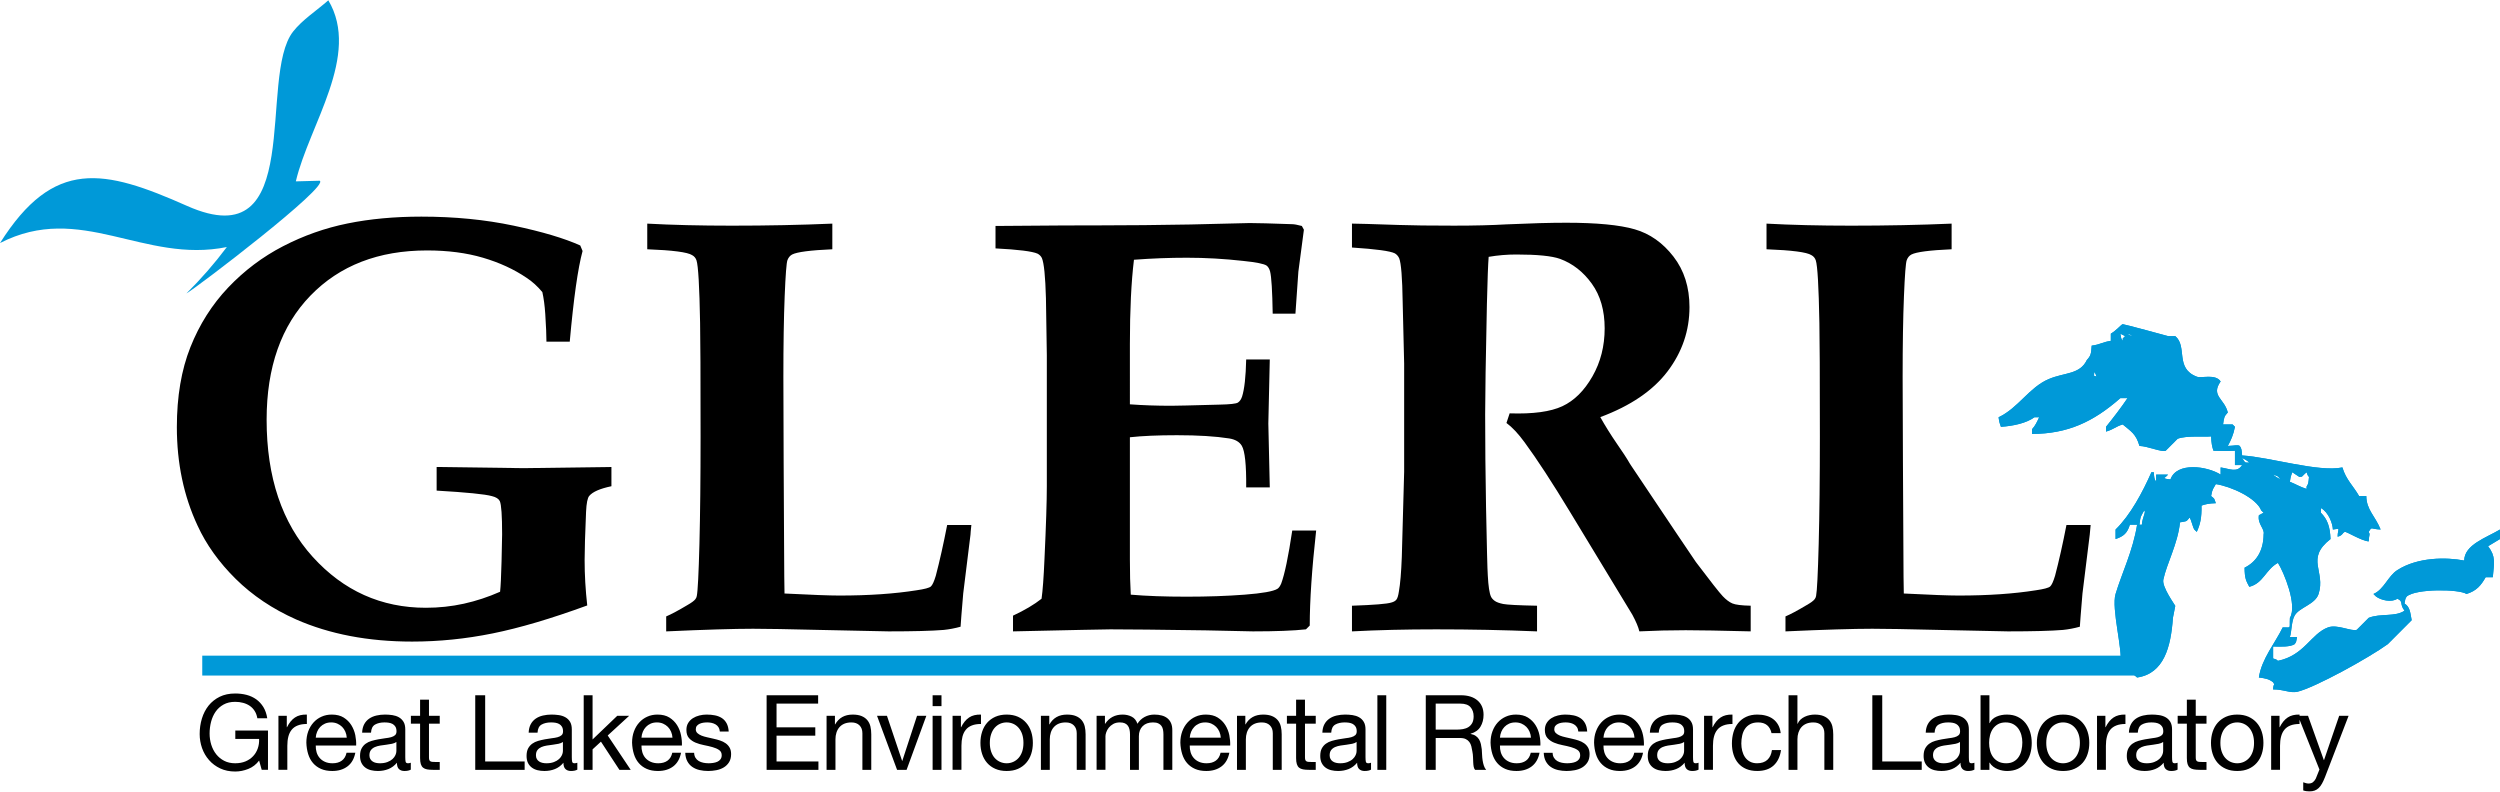 <?xml version="1.0" encoding="utf-8"?>
<!-- Generator: Adobe Illustrator 13.0.2, SVG Export Plug-In . SVG Version: 6.00 Build 14948)  -->
<!DOCTYPE svg PUBLIC "-//W3C//DTD SVG 1.1//EN" "http://www.w3.org/Graphics/SVG/1.1/DTD/svg11.dtd">
<svg version="1.1" id="Layer_1" xmlns="http://www.w3.org/2000/svg" xmlns:xlink="http://www.w3.org/1999/xlink" x="0px" y="0px"
	 width="720px" height="228px" viewBox="0 0 720 227.824" enable-background="new 0 0 720 227.824" xml:space="preserve">
<g>
	<g>
		<path d="M71.496,221.367c-1.246,0.496-2.496,0.742-3.762,0.742c-1.602,0-3.039-0.297-4.301-0.887
			c-1.266-0.598-2.34-1.391-3.219-2.398c-0.887-0.996-1.555-2.148-2.02-3.453c-0.457-1.305-0.688-2.66-0.688-4.066
			c0-1.562,0.211-3.051,0.648-4.469c0.43-1.41,1.074-2.645,1.918-3.711c0.855-1.059,1.922-1.914,3.191-2.543
			c1.277-0.629,2.762-0.945,4.469-0.945c1.164,0,2.266,0.133,3.297,0.402s1.953,0.703,2.766,1.277
			c0.809,0.582,1.492,1.324,2.047,2.211c0.551,0.895,0.926,1.973,1.125,3.238h-2.852c-0.145-0.82-0.406-1.531-0.789-2.121
			c-0.375-0.594-0.848-1.078-1.41-1.461c-0.562-0.379-1.199-0.668-1.914-0.855c-0.707-0.191-1.469-0.289-2.27-0.289
			c-1.305,0-2.422,0.266-3.355,0.785s-1.695,1.207-2.285,2.059c-0.594,0.855-1.023,1.828-1.309,2.922
			c-0.277,1.09-0.418,2.211-0.418,3.355c0,1.117,0.16,2.199,0.477,3.23c0.324,1.031,0.793,1.945,1.418,2.742
			c0.621,0.785,1.391,1.422,2.301,1.891c0.91,0.473,1.969,0.711,3.172,0.711c1.125,0,2.117-0.188,2.98-0.543
			c0.859-0.367,1.59-0.863,2.176-1.492c0.598-0.629,1.039-1.375,1.344-2.223c0.301-0.855,0.43-1.773,0.391-2.754H67.77v-2.41h9.41
			v11.312h-1.805l-0.75-2.672C73.785,220.07,72.738,220.879,71.496,221.367L71.496,221.367z M82.598,206.07v3.281h0.059
			c0.621-1.262,1.383-2.195,2.289-2.797c0.902-0.605,2.047-0.883,3.43-0.844v2.707c-1.027,0-1.898,0.141-2.621,0.426
			c-0.723,0.277-1.305,0.688-1.742,1.23c-0.441,0.543-0.766,1.199-0.965,1.973c-0.199,0.77-0.297,1.656-0.297,2.66v6.918h-2.562
			V206.07H82.598L82.598,206.07z"/>
		<path d="M99.465,210.645c-0.234-0.543-0.543-1.008-0.934-1.398s-0.855-0.699-1.383-0.934c-0.531-0.23-1.121-0.344-1.762-0.344
			c-0.664,0-1.258,0.113-1.789,0.344c-0.535,0.234-0.992,0.551-1.371,0.949c-0.383,0.402-0.68,0.867-0.898,1.402
			c-0.227,0.531-0.352,1.094-0.391,1.695h8.93C99.828,211.758,99.695,211.188,99.465,210.645L99.465,210.645z M100.078,220.633
			c-1.164,0.883-2.625,1.324-4.387,1.324c-1.246,0-2.324-0.199-3.238-0.602c-0.914-0.398-1.68-0.961-2.305-1.684
			c-0.621-0.719-1.086-1.586-1.395-2.586c-0.312-1.008-0.484-2.098-0.523-3.285c0-1.176,0.18-2.262,0.535-3.242
			c0.363-0.988,0.867-1.84,1.523-2.562c0.648-0.723,1.422-1.285,2.316-1.68c0.895-0.406,1.867-0.605,2.934-0.605
			c1.383,0,2.527,0.285,3.441,0.855c0.914,0.574,1.648,1.305,2.199,2.184c0.547,0.883,0.934,1.848,1.145,2.887
			c0.203,1.047,0.289,2.039,0.25,2.98H90.938c-0.02,0.68,0.059,1.328,0.238,1.938c0.18,0.617,0.469,1.16,0.875,1.629
			c0.395,0.469,0.906,0.848,1.527,1.125c0.621,0.285,1.359,0.426,2.199,0.426c1.086,0,1.973-0.254,2.66-0.758
			c0.695-0.5,1.152-1.262,1.371-2.281h2.527C101.992,218.434,101.246,219.754,100.078,220.633L100.078,220.633z M116.477,221.957
			c-0.66,0-1.191-0.184-1.582-0.555s-0.582-0.98-0.582-1.82c-0.703,0.84-1.523,1.449-2.457,1.82s-1.938,0.555-3.02,0.555
			c-0.707,0-1.367-0.074-1.984-0.227c-0.621-0.152-1.172-0.402-1.641-0.754c-0.473-0.352-0.84-0.801-1.113-1.348
			c-0.27-0.551-0.41-1.219-0.41-2c0-0.887,0.152-1.609,0.457-2.172c0.297-0.555,0.695-1.012,1.184-1.363
			c0.492-0.352,1.055-0.625,1.688-0.801c0.629-0.18,1.277-0.332,1.941-0.453c0.703-0.137,1.371-0.242,2-0.316
			c0.629-0.066,1.184-0.164,1.668-0.297c0.48-0.133,0.859-0.324,1.145-0.578c0.277-0.242,0.422-0.613,0.422-1.09
			c0-0.562-0.105-1.012-0.316-1.359c-0.211-0.336-0.484-0.602-0.812-0.781c-0.332-0.176-0.703-0.305-1.113-0.363
			s-0.816-0.086-1.219-0.086c-1.086,0-1.984,0.207-2.707,0.617s-1.113,1.184-1.172,2.328h-2.562
			c0.039-0.957,0.246-1.773,0.602-2.434c0.367-0.664,0.844-1.199,1.445-1.609s1.297-0.707,2.078-0.887s1.602-0.273,2.469-0.273
			c0.703,0,1.398,0.055,2.094,0.152c0.688,0.102,1.316,0.305,1.879,0.617c0.555,0.312,1.004,0.746,1.352,1.309
			c0.344,0.559,0.508,1.293,0.508,2.191v8.004c0,0.602,0.039,1.047,0.105,1.324c0.074,0.285,0.305,0.426,0.711,0.426
			c0.215,0,0.48-0.055,0.777-0.152v1.984C117.875,221.824,117.258,221.957,116.477,221.957L116.477,221.957L116.477,221.957z
			 M112.895,214.121c-0.523,0.109-1.066,0.195-1.641,0.27c-0.57,0.074-1.145,0.152-1.727,0.238
			c-0.582,0.094-1.105,0.238-1.562,0.438c-0.465,0.203-0.844,0.488-1.133,0.859c-0.293,0.371-0.438,0.875-0.438,1.516
			c0,0.426,0.086,0.781,0.258,1.074c0.172,0.289,0.391,0.523,0.664,0.699c0.27,0.188,0.586,0.312,0.957,0.398
			c0.379,0.078,0.75,0.121,1.133,0.121c0.84,0,1.562-0.121,2.164-0.352c0.605-0.227,1.094-0.516,1.477-0.867
			c0.379-0.352,0.664-0.734,0.84-1.145c0.18-0.41,0.273-0.797,0.273-1.16v-2.613C113.836,213.836,113.418,214.012,112.895,214.121
			L112.895,214.121z"/>
		<path d="M126.645,206.07v2.258h-3.098v9.656c0,0.305,0.02,0.543,0.074,0.723c0.043,0.18,0.145,0.324,0.281,0.422
			c0.141,0.102,0.34,0.168,0.59,0.195c0.254,0.031,0.578,0.043,0.973,0.043h1.18v2.258h-1.961c-0.66,0-1.223-0.047-1.699-0.133
			c-0.469-0.09-0.848-0.258-1.141-0.496c-0.289-0.242-0.508-0.582-0.648-1.023c-0.137-0.445-0.211-1.02-0.211-1.742v-9.902h-2.648
			v-2.258h2.648v-4.66h2.562v4.66H126.645L126.645,206.07z M139.73,200.145v19.07h11.367v2.41h-14.227v-21.48H139.73L139.73,200.145
			z"/>
		<path d="M164.438,221.957c-0.66,0-1.191-0.184-1.582-0.555s-0.59-0.98-0.59-1.82c-0.699,0.84-1.516,1.449-2.449,1.82
			s-1.938,0.555-3.023,0.555c-0.703,0-1.363-0.074-1.988-0.227c-0.621-0.152-1.164-0.402-1.633-0.754
			c-0.477-0.352-0.848-0.801-1.121-1.348c-0.27-0.551-0.402-1.219-0.402-2c0-0.887,0.152-1.609,0.449-2.172
			c0.305-0.555,0.703-1.012,1.191-1.363c0.492-0.352,1.055-0.625,1.684-0.801c0.633-0.18,1.277-0.332,1.938-0.453
			c0.703-0.137,1.371-0.242,2.008-0.316c0.629-0.066,1.184-0.164,1.668-0.297c0.48-0.133,0.859-0.324,1.145-0.578
			c0.277-0.242,0.418-0.613,0.418-1.09c0-0.562-0.105-1.012-0.32-1.359c-0.203-0.336-0.477-0.602-0.805-0.781
			c-0.332-0.176-0.703-0.305-1.113-0.363c-0.418-0.059-0.82-0.086-1.219-0.086c-1.086,0-1.984,0.207-2.715,0.617
			c-0.723,0.41-1.113,1.184-1.172,2.328h-2.555c0.039-0.957,0.238-1.773,0.602-2.434c0.359-0.664,0.844-1.199,1.445-1.609
			s1.289-0.707,2.078-0.887c0.781-0.18,1.602-0.273,2.461-0.273c0.703,0,1.406,0.055,2.094,0.152
			c0.695,0.102,1.316,0.305,1.879,0.617s1.012,0.746,1.359,1.309c0.336,0.559,0.508,1.293,0.508,2.191v8.004
			c0,0.602,0.031,1.047,0.105,1.324c0.066,0.285,0.305,0.426,0.707,0.426c0.219,0,0.477-0.055,0.781-0.152v1.984
			C165.828,221.824,165.219,221.957,164.438,221.957L164.438,221.957L164.438,221.957z M160.855,214.121
			c-0.523,0.109-1.07,0.195-1.641,0.27s-1.145,0.152-1.727,0.238c-0.586,0.094-1.105,0.238-1.57,0.438
			c-0.457,0.203-0.836,0.488-1.125,0.859c-0.293,0.371-0.438,0.875-0.438,1.516c0,0.426,0.086,0.781,0.258,1.074
			c0.164,0.289,0.391,0.523,0.664,0.699c0.27,0.188,0.586,0.312,0.957,0.398c0.371,0.078,0.75,0.121,1.133,0.121
			c0.84,0,1.562-0.121,2.164-0.352c0.602-0.227,1.094-0.516,1.477-0.867c0.379-0.352,0.656-0.734,0.84-1.145
			c0.18-0.41,0.273-0.797,0.273-1.16v-2.613C161.797,213.836,161.379,214.012,160.855,214.121L160.855,214.121z M170.66,200.145
			v12.73l7.102-6.805h3.43l-6.168,5.66l6.617,9.895h-3.25l-5.32-8.121l-2.41,2.223v5.898h-2.555v-21.48H170.66L170.66,200.145z
			 M193.273,210.645c-0.23-0.543-0.543-1.008-0.934-1.398s-0.855-0.699-1.383-0.934c-0.535-0.23-1.121-0.344-1.762-0.344
			c-0.66,0-1.258,0.113-1.793,0.344c-0.531,0.234-0.988,0.551-1.363,0.949c-0.387,0.402-0.684,0.867-0.906,1.402
			c-0.219,0.531-0.352,1.094-0.391,1.695h8.934C193.637,211.758,193.5,211.188,193.273,210.645L193.273,210.645z M193.891,220.633
			c-1.168,0.883-2.629,1.324-4.398,1.324c-1.242,0-2.316-0.199-3.23-0.602c-0.914-0.398-1.68-0.961-2.301-1.684
			c-0.625-0.719-1.086-1.586-1.398-2.586c-0.312-1.008-0.488-2.098-0.531-3.285c0-1.176,0.18-2.262,0.543-3.242
			c0.359-0.988,0.867-1.84,1.523-2.562c0.648-0.723,1.426-1.285,2.312-1.68c0.891-0.406,1.871-0.605,2.938-0.605
			c1.383,0,2.527,0.285,3.441,0.855c0.914,0.574,1.645,1.305,2.199,2.184c0.551,0.883,0.934,1.848,1.137,2.887
			c0.215,1.047,0.301,2.039,0.262,2.98h-11.645c-0.023,0.68,0.059,1.328,0.242,1.938c0.18,0.617,0.473,1.16,0.867,1.629
			c0.406,0.469,0.914,0.848,1.535,1.125c0.625,0.285,1.359,0.426,2.199,0.426c1.078,0,1.973-0.254,2.66-0.758
			c0.695-0.5,1.148-1.262,1.371-2.281h2.527C195.801,218.434,195.047,219.754,193.891,220.633L193.891,220.633z"/>
		<path d="M200.297,218.152c0.238,0.391,0.555,0.699,0.945,0.934c0.391,0.23,0.836,0.395,1.324,0.496
			c0.492,0.098,1,0.152,1.523,0.152c0.398,0,0.82-0.035,1.266-0.094c0.438-0.059,0.848-0.172,1.219-0.332
			c0.371-0.156,0.672-0.395,0.91-0.707c0.246-0.312,0.367-0.703,0.367-1.184c0-0.664-0.254-1.168-0.758-1.504
			c-0.5-0.344-1.125-0.621-1.879-0.828c-0.746-0.211-1.566-0.402-2.449-0.574c-0.887-0.168-1.699-0.414-2.457-0.723
			c-0.746-0.312-1.375-0.75-1.879-1.312c-0.496-0.555-0.746-1.336-0.746-2.344c0-0.781,0.172-1.453,0.523-2.02
			c0.348-0.555,0.801-1.012,1.355-1.363c0.551-0.348,1.172-0.613,1.867-0.781c0.688-0.172,1.375-0.258,2.059-0.258
			c0.879,0,1.695,0.074,2.438,0.227c0.738,0.152,1.395,0.41,1.973,0.781c0.566,0.371,1.023,0.875,1.363,1.504
			c0.344,0.633,0.543,1.422,0.602,2.363h-2.555c-0.039-0.504-0.172-0.914-0.391-1.246s-0.504-0.602-0.84-0.801
			c-0.348-0.199-0.723-0.344-1.133-0.438c-0.41-0.086-0.828-0.133-1.246-0.133c-0.383,0-0.766,0.027-1.156,0.086
			s-0.75,0.168-1.074,0.32c-0.316,0.152-0.582,0.348-0.781,0.602c-0.199,0.25-0.297,0.574-0.297,0.98
			c0,0.434,0.152,0.805,0.461,1.098c0.312,0.289,0.711,0.527,1.191,0.723c0.477,0.184,1.02,0.348,1.625,0.477
			c0.602,0.133,1.203,0.27,1.805,0.41c0.645,0.137,1.266,0.309,1.883,0.508c0.605,0.199,1.148,0.465,1.621,0.797
			c0.469,0.328,0.852,0.746,1.145,1.25s0.438,1.125,0.438,1.867c0,0.938-0.199,1.719-0.59,2.344
			c-0.391,0.621-0.898,1.125-1.535,1.508c-0.629,0.379-1.344,0.641-2.133,0.793c-0.793,0.152-1.582,0.227-2.363,0.227
			c-0.859,0-1.688-0.094-2.469-0.27c-0.781-0.18-1.469-0.477-2.07-0.891c-0.605-0.41-1.086-0.953-1.445-1.621
			c-0.363-0.676-0.562-1.488-0.602-2.453h2.555C199.926,217.285,200.059,217.762,200.297,218.152L200.297,218.152z M235.621,200.145
			v2.41h-11.977v6.824h11.16v2.41h-11.16v7.426h12.062v2.41h-14.922v-21.48H235.621L235.621,200.145z"/>
		<path d="M240.461,206.07v2.469h0.059c1.066-1.887,2.746-2.828,5.051-2.828c1.027,0,1.879,0.141,2.562,0.426
			c0.68,0.277,1.23,0.668,1.652,1.172c0.418,0.504,0.715,1.098,0.891,1.785c0.164,0.695,0.25,1.465,0.25,2.305v10.227h-2.555
			v-10.531c0-0.961-0.277-1.723-0.84-2.285s-1.34-0.84-2.32-0.84c-0.781,0-1.453,0.121-2.031,0.359
			c-0.57,0.242-1.047,0.582-1.43,1.023c-0.375,0.438-0.668,0.961-0.852,1.551c-0.195,0.59-0.285,1.238-0.285,1.938v8.785h-2.562
			V206.07H240.461L240.461,206.07z"/>
		<path d="M258.359,221.625l-5.773-15.555h2.859l4.363,12.969h0.059l4.238-12.969h2.68l-5.684,15.555H258.359L258.359,221.625z
			 M268.594,203.277v-3.133h2.555v3.133H268.594L268.594,203.277z M271.148,206.07v15.555h-2.555V206.07H271.148L271.148,206.07z
			 M276.742,206.07v3.281h0.059c0.625-1.262,1.387-2.195,2.293-2.797c0.898-0.605,2.043-0.883,3.43-0.844v2.707
			c-1.027,0-1.902,0.141-2.621,0.426c-0.723,0.277-1.305,0.688-1.742,1.23c-0.445,0.543-0.762,1.199-0.969,1.973
			c-0.195,0.77-0.297,1.656-0.297,2.66v6.918h-2.555V206.07H276.742L276.742,206.07z"/>
		<path d="M285.449,216.375c0.25,0.738,0.594,1.344,1.031,1.836c0.445,0.496,0.961,0.867,1.555,1.133
			c0.59,0.258,1.219,0.391,1.883,0.391c0.66,0,1.281-0.133,1.879-0.391c0.59-0.266,1.105-0.637,1.547-1.133
			c0.438-0.492,0.789-1.098,1.039-1.836c0.246-0.734,0.371-1.566,0.371-2.508c0-0.945-0.125-1.781-0.371-2.516
			c-0.25-0.734-0.602-1.352-1.039-1.848c-0.441-0.5-0.957-0.887-1.547-1.145c-0.598-0.258-1.219-0.391-1.879-0.391
			c-0.664,0-1.293,0.133-1.883,0.391c-0.594,0.258-1.109,0.645-1.555,1.145c-0.438,0.496-0.781,1.113-1.031,1.848
			c-0.254,0.734-0.379,1.57-0.379,2.516C285.07,214.809,285.195,215.641,285.449,216.375L285.449,216.375z M282.848,210.664
			c0.316-0.992,0.801-1.859,1.441-2.59c0.641-0.734,1.43-1.309,2.375-1.734c0.941-0.414,2.027-0.629,3.254-0.629
			c1.234,0,2.328,0.215,3.262,0.629c0.934,0.426,1.715,1,2.355,1.734c0.645,0.73,1.125,1.598,1.449,2.59
			c0.32,0.984,0.48,2.059,0.48,3.203c0,1.141-0.16,2.203-0.48,3.184c-0.324,0.988-0.805,1.84-1.449,2.578
			c-0.641,0.727-1.422,1.301-2.355,1.711c-0.934,0.414-2.027,0.617-3.262,0.617c-1.227,0-2.312-0.203-3.254-0.617
			c-0.945-0.41-1.734-0.984-2.375-1.711c-0.641-0.738-1.125-1.59-1.441-2.578c-0.324-0.98-0.484-2.043-0.484-3.184
			C282.363,212.723,282.523,211.648,282.848,210.664L282.848,210.664z M302.191,206.07v2.469h0.059
			c1.059-1.887,2.746-2.828,5.051-2.828c1.023,0,1.879,0.141,2.562,0.426c0.68,0.277,1.23,0.668,1.652,1.172
			c0.418,0.504,0.715,1.098,0.887,1.785c0.168,0.695,0.254,1.465,0.254,2.305v10.227h-2.555v-10.531
			c0-0.961-0.281-1.723-0.844-2.285s-1.336-0.84-2.316-0.84c-0.781,0-1.461,0.121-2.031,0.359c-0.57,0.242-1.047,0.582-1.43,1.023
			c-0.379,0.438-0.668,0.961-0.855,1.551c-0.191,0.59-0.285,1.238-0.285,1.938v8.785h-2.559V206.07H302.191L302.191,206.07z
			 M318.223,206.07v2.289h0.059c1.168-1.766,2.84-2.648,5.027-2.648c0.965,0,1.832,0.199,2.621,0.605
			c0.781,0.395,1.328,1.078,1.652,2.043c0.516-0.84,1.207-1.496,2.059-1.957c0.855-0.457,1.789-0.691,2.816-0.691
			c0.781,0,1.488,0.086,2.117,0.258c0.637,0.168,1.172,0.434,1.629,0.797c0.449,0.363,0.801,0.828,1.051,1.395
			c0.254,0.578,0.371,1.258,0.371,2.066v11.398h-2.555v-10.199c0-0.477-0.039-0.926-0.121-1.352
			c-0.078-0.422-0.23-0.789-0.449-1.098c-0.223-0.312-0.527-0.559-0.918-0.734c-0.391-0.188-0.895-0.273-1.516-0.273
			c-1.266,0-2.258,0.359-2.98,1.078c-0.723,0.723-1.086,1.691-1.086,2.895v9.684h-2.555v-10.199c0-0.496-0.047-0.961-0.141-1.383
			c-0.086-0.418-0.242-0.789-0.461-1.102c-0.219-0.305-0.516-0.547-0.887-0.719c-0.371-0.168-0.848-0.254-1.43-0.254
			c-0.742,0-1.379,0.145-1.914,0.449c-0.531,0.301-0.961,0.664-1.293,1.086c-0.328,0.418-0.566,0.855-0.719,1.305
			s-0.227,0.828-0.227,1.133v9.684h-2.555V206.07H318.223L318.223,206.07z M351.184,210.645c-0.234-0.543-0.543-1.008-0.934-1.398
			s-0.855-0.699-1.383-0.934c-0.531-0.23-1.121-0.344-1.762-0.344c-0.664,0-1.258,0.113-1.789,0.344
			c-0.535,0.234-0.992,0.551-1.367,0.949c-0.387,0.402-0.684,0.867-0.91,1.402c-0.219,0.531-0.348,1.094-0.391,1.695h8.938
			C351.547,211.758,351.414,211.188,351.184,210.645L351.184,210.645z M351.797,220.633c-1.164,0.883-2.625,1.324-4.387,1.324
			c-1.246,0-2.324-0.199-3.238-0.602c-0.914-0.398-1.68-0.961-2.305-1.684c-0.621-0.719-1.086-1.586-1.395-2.586
			c-0.312-1.008-0.492-2.098-0.531-3.285c0-1.176,0.188-2.262,0.543-3.242c0.363-0.988,0.867-1.84,1.523-2.562
			c0.648-0.723,1.422-1.285,2.316-1.68c0.887-0.406,1.867-0.605,2.934-0.605c1.383,0,2.527,0.285,3.441,0.855
			c0.914,0.574,1.648,1.305,2.199,2.184c0.547,0.883,0.934,1.848,1.145,2.887c0.203,1.047,0.289,2.039,0.25,2.98h-11.645
			c-0.02,0.68,0.066,1.328,0.246,1.938c0.18,0.617,0.469,1.16,0.875,1.629c0.395,0.469,0.906,0.848,1.527,1.125
			c0.625,0.285,1.359,0.426,2.199,0.426c1.086,0,1.973-0.254,2.66-0.758c0.695-0.5,1.152-1.262,1.371-2.281h2.527
			C353.711,218.434,352.965,219.754,351.797,220.633L351.797,220.633z M358.656,206.07v2.469h0.059
			c1.066-1.887,2.75-2.828,5.059-2.828c1.02,0,1.875,0.141,2.555,0.426c0.684,0.277,1.23,0.668,1.656,1.172
			c0.422,0.504,0.715,1.098,0.887,1.785c0.172,0.695,0.258,1.465,0.258,2.305v10.227h-2.562v-10.531c0-0.961-0.277-1.723-0.84-2.285
			s-1.332-0.84-2.316-0.84c-0.781,0-1.457,0.121-2.031,0.359c-0.57,0.242-1.047,0.582-1.426,1.023
			c-0.383,0.438-0.668,0.961-0.859,1.551s-0.285,1.238-0.285,1.938v8.785h-2.555V206.07H358.656L358.656,206.07z M378.934,206.07
			v2.258h-3.098v9.656c0,0.305,0.027,0.543,0.078,0.723c0.047,0.18,0.145,0.324,0.285,0.422c0.141,0.102,0.332,0.168,0.582,0.195
			c0.254,0.031,0.578,0.043,0.98,0.043h1.172v2.258h-1.953c-0.664,0-1.23-0.047-1.703-0.133c-0.469-0.09-0.852-0.258-1.145-0.496
			c-0.289-0.242-0.504-0.582-0.641-1.023c-0.145-0.445-0.211-1.02-0.211-1.742v-9.902h-2.648v-2.258h2.648v-4.66h2.555v4.66H378.934
			L378.934,206.07z M393.012,221.957c-0.66,0-1.184-0.184-1.574-0.555s-0.59-0.98-0.59-1.82c-0.699,0.84-1.52,1.449-2.449,1.82
			c-0.934,0.371-1.945,0.555-3.023,0.555c-0.703,0-1.363-0.074-1.988-0.227c-0.621-0.152-1.172-0.402-1.641-0.754
			s-0.84-0.801-1.113-1.348c-0.27-0.551-0.402-1.219-0.402-2c0-0.887,0.145-1.609,0.449-2.172c0.301-0.555,0.695-1.012,1.188-1.363
			c0.496-0.352,1.051-0.625,1.688-0.801c0.629-0.18,1.277-0.332,1.938-0.453c0.703-0.137,1.371-0.242,2-0.316
			c0.637-0.066,1.191-0.164,1.668-0.297c0.484-0.133,0.867-0.324,1.145-0.578c0.281-0.242,0.426-0.613,0.426-1.09
			c0-0.562-0.105-1.012-0.32-1.359c-0.211-0.336-0.48-0.602-0.812-0.781c-0.332-0.176-0.703-0.305-1.113-0.363
			s-0.812-0.086-1.219-0.086c-1.078,0-1.984,0.207-2.707,0.617c-0.719,0.41-1.109,1.184-1.172,2.328h-2.555
			c0.039-0.957,0.238-1.773,0.598-2.434c0.363-0.664,0.848-1.199,1.449-1.609c0.594-0.41,1.289-0.707,2.07-0.887
			s1.609-0.273,2.469-0.273c0.703,0,1.398,0.055,2.094,0.152c0.688,0.102,1.316,0.305,1.879,0.617s1.016,0.746,1.352,1.309
			c0.344,0.559,0.516,1.293,0.516,2.191v8.004c0,0.602,0.035,1.047,0.102,1.324c0.07,0.285,0.309,0.426,0.707,0.426
			c0.227,0,0.484-0.055,0.781-0.152v1.984C394.41,221.824,393.793,221.957,393.012,221.957L393.012,221.957L393.012,221.957z
			 M389.434,214.121c-0.52,0.109-1.066,0.195-1.637,0.27c-0.574,0.074-1.152,0.152-1.734,0.238
			c-0.582,0.094-1.098,0.238-1.562,0.438c-0.465,0.203-0.84,0.488-1.125,0.859c-0.293,0.371-0.438,0.875-0.438,1.516
			c0,0.426,0.086,0.781,0.254,1.074c0.172,0.289,0.391,0.523,0.66,0.699c0.273,0.188,0.598,0.312,0.965,0.398
			c0.371,0.078,0.75,0.121,1.129,0.121c0.84,0,1.566-0.121,2.164-0.352c0.602-0.227,1.098-0.516,1.477-0.867
			c0.383-0.352,0.66-0.734,0.84-1.145c0.184-0.41,0.27-0.797,0.27-1.16v-2.613C390.379,213.836,389.957,214.012,389.434,214.121
			L389.434,214.121z M399.242,200.145v21.48h-2.555v-21.48H399.242L399.242,200.145z"/>
		<path d="M420.73,200.145c2.051,0,3.648,0.504,4.801,1.504c1.156,1.004,1.734,2.375,1.734,4.125c0,1.301-0.301,2.449-0.887,3.426
			c-0.598,0.988-1.543,1.656-2.848,2.02v0.062c0.621,0.117,1.133,0.316,1.523,0.602c0.391,0.277,0.699,0.613,0.934,1.004
			c0.223,0.391,0.395,0.828,0.508,1.312c0.105,0.477,0.191,0.98,0.254,1.504c0.039,0.52,0.07,1.051,0.09,1.594
			c0.02,0.535,0.074,1.074,0.152,1.59c0.082,0.523,0.191,1.02,0.344,1.488c0.152,0.477,0.379,0.895,0.676,1.25h-3.191
			c-0.195-0.219-0.328-0.523-0.402-0.898c-0.074-0.383-0.113-0.809-0.133-1.277c-0.02-0.477-0.039-0.98-0.059-1.523
			s-0.078-1.074-0.188-1.594c-0.078-0.523-0.176-1.02-0.297-1.492c-0.117-0.469-0.309-0.879-0.57-1.23s-0.602-0.637-1.023-0.84
			c-0.426-0.211-0.98-0.316-1.684-0.316h-6.984v9.172h-2.859v-21.48H420.73L420.73,200.145z M421.332,209.895
			c0.605-0.105,1.133-0.297,1.582-0.586c0.453-0.293,0.816-0.684,1.086-1.172c0.266-0.492,0.406-1.133,0.406-1.914
			c0-1.078-0.305-1.969-0.902-2.648c-0.602-0.684-1.574-1.02-2.918-1.02h-7.105v7.488h5.961
			C420.102,210.043,420.73,209.996,421.332,209.895L421.332,209.895z M440.516,210.645c-0.23-0.543-0.543-1.008-0.93-1.398
			c-0.391-0.391-0.855-0.699-1.387-0.934c-0.535-0.23-1.117-0.344-1.758-0.344c-0.664,0-1.258,0.113-1.797,0.344
			c-0.527,0.234-0.984,0.551-1.363,0.949c-0.383,0.402-0.688,0.867-0.906,1.402c-0.219,0.531-0.352,1.094-0.391,1.695h8.938
			C440.883,211.758,440.742,211.188,440.516,210.645L440.516,210.645z M441.133,220.633c-1.164,0.883-2.629,1.324-4.395,1.324
			c-1.246,0-2.316-0.199-3.23-0.602c-0.914-0.398-1.684-0.961-2.305-1.684c-0.621-0.719-1.086-1.586-1.398-2.586
			c-0.309-1.008-0.488-2.098-0.527-3.285c0-1.176,0.18-2.262,0.543-3.242c0.355-0.988,0.867-1.84,1.516-2.562
			c0.656-0.723,1.43-1.285,2.316-1.68c0.895-0.406,1.875-0.605,2.941-0.605c1.375,0,2.527,0.285,3.441,0.855
			c0.914,0.574,1.641,1.305,2.195,2.184c0.551,0.883,0.93,1.848,1.141,2.887c0.211,1.047,0.297,2.039,0.258,2.98h-11.645
			c-0.02,0.68,0.059,1.328,0.238,1.938c0.184,0.617,0.477,1.16,0.875,1.629c0.402,0.469,0.914,0.848,1.535,1.125
			c0.621,0.285,1.355,0.426,2.199,0.426c1.078,0,1.973-0.254,2.66-0.758c0.695-0.5,1.145-1.262,1.371-2.281h2.527
			C443.047,218.434,442.293,219.754,441.133,220.633L441.133,220.633z M447.543,218.152c0.238,0.391,0.555,0.699,0.945,0.934
			c0.391,0.23,0.832,0.395,1.324,0.496c0.488,0.098,1,0.152,1.516,0.152c0.402,0,0.82-0.035,1.266-0.094
			c0.441-0.059,0.844-0.172,1.215-0.332c0.371-0.156,0.684-0.395,0.922-0.707s0.355-0.703,0.355-1.184
			c0-0.664-0.25-1.168-0.746-1.504c-0.504-0.344-1.133-0.621-1.879-0.828c-0.758-0.211-1.57-0.402-2.457-0.574
			c-0.879-0.168-1.695-0.414-2.449-0.723c-0.754-0.312-1.379-0.75-1.879-1.312c-0.504-0.555-0.758-1.336-0.758-2.344
			c0-0.781,0.18-1.453,0.531-2.02c0.352-0.555,0.801-1.012,1.352-1.363c0.555-0.348,1.176-0.613,1.867-0.781
			c0.695-0.172,1.375-0.258,2.059-0.258c0.887,0,1.691,0.074,2.441,0.227c0.742,0.152,1.398,0.41,1.965,0.781
			c0.578,0.371,1.027,0.875,1.371,1.504c0.344,0.633,0.543,1.422,0.602,2.363h-2.555c-0.047-0.504-0.172-0.914-0.391-1.246
			c-0.223-0.332-0.504-0.602-0.848-0.801c-0.336-0.199-0.715-0.344-1.125-0.438c-0.41-0.086-0.828-0.133-1.25-0.133
			c-0.379,0-0.77,0.027-1.16,0.086s-0.746,0.168-1.066,0.32c-0.324,0.152-0.582,0.348-0.781,0.602
			c-0.203,0.25-0.301,0.574-0.301,0.98c0,0.434,0.156,0.805,0.469,1.098c0.312,0.289,0.707,0.527,1.184,0.723
			c0.484,0.184,1.027,0.348,1.629,0.477c0.602,0.133,1.199,0.27,1.801,0.41c0.641,0.137,1.27,0.309,1.879,0.508
			c0.617,0.199,1.16,0.465,1.629,0.797c0.473,0.328,0.855,0.746,1.145,1.25c0.285,0.504,0.434,1.125,0.434,1.867
			c0,0.938-0.195,1.719-0.586,2.344c-0.391,0.621-0.906,1.125-1.535,1.508c-0.629,0.379-1.344,0.641-2.137,0.793
			c-0.789,0.152-1.574,0.227-2.355,0.227c-0.867,0-1.691-0.094-2.473-0.27c-0.781-0.18-1.473-0.477-2.078-0.891
			c-0.602-0.41-1.078-0.953-1.441-1.621c-0.359-0.676-0.562-1.488-0.602-2.453h2.562
			C447.172,217.285,447.297,217.762,447.543,218.152L447.543,218.152z M470.328,210.645c-0.234-0.543-0.543-1.008-0.934-1.398
			s-0.848-0.699-1.387-0.934c-0.527-0.23-1.117-0.344-1.758-0.344c-0.664,0-1.258,0.113-1.789,0.344
			c-0.527,0.234-0.984,0.551-1.371,0.949c-0.375,0.402-0.68,0.867-0.898,1.402c-0.219,0.531-0.352,1.094-0.391,1.695h8.938
			C470.695,211.758,470.559,211.188,470.328,210.645L470.328,210.645z M470.949,220.633c-1.164,0.883-2.637,1.324-4.395,1.324
			c-1.246,0-2.324-0.199-3.238-0.602c-0.906-0.398-1.676-0.961-2.297-1.684c-0.621-0.719-1.094-1.586-1.402-2.586
			c-0.312-1.008-0.484-2.098-0.523-3.285c0-1.176,0.176-2.262,0.543-3.242c0.355-0.988,0.867-1.84,1.516-2.562
			c0.656-0.723,1.422-1.285,2.316-1.68c0.895-0.406,1.871-0.605,2.934-0.605c1.383,0,2.535,0.285,3.449,0.855
			c0.906,0.574,1.641,1.305,2.191,2.184c0.555,0.883,0.93,1.848,1.145,2.887c0.211,1.047,0.297,2.039,0.258,2.98h-11.645
			c-0.02,0.68,0.059,1.328,0.238,1.938c0.184,0.617,0.469,1.16,0.875,1.629c0.402,0.469,0.91,0.848,1.535,1.125
			c0.621,0.285,1.348,0.426,2.195,0.426c1.082,0,1.969-0.254,2.664-0.758c0.688-0.5,1.145-1.262,1.367-2.281h2.523
			C472.863,218.434,472.105,219.754,470.949,220.633L470.949,220.633z M487.34,221.957c-0.664,0-1.184-0.184-1.574-0.555
			s-0.59-0.98-0.59-1.82c-0.703,0.84-1.516,1.449-2.449,1.82s-1.941,0.555-3.027,0.555c-0.699,0-1.363-0.074-1.984-0.227
			s-1.172-0.402-1.641-0.754c-0.473-0.352-0.844-0.801-1.113-1.348c-0.273-0.551-0.406-1.219-0.406-2
			c0-0.887,0.152-1.609,0.453-2.172c0.297-0.555,0.695-1.012,1.184-1.363c0.496-0.352,1.059-0.625,1.688-0.801
			c0.629-0.18,1.277-0.332,1.941-0.453c0.699-0.137,1.371-0.242,2-0.316c0.633-0.066,1.191-0.164,1.672-0.297
			c0.477-0.133,0.863-0.324,1.141-0.578c0.285-0.242,0.422-0.613,0.422-1.09c0-0.562-0.105-1.012-0.316-1.359
			c-0.211-0.336-0.484-0.602-0.816-0.781c-0.328-0.176-0.699-0.305-1.109-0.363s-0.816-0.086-1.219-0.086
			c-1.078,0-1.984,0.207-2.707,0.617s-1.113,1.184-1.172,2.328h-2.555c0.039-0.957,0.238-1.773,0.602-2.434
			c0.355-0.664,0.84-1.199,1.441-1.609c0.605-0.41,1.293-0.707,2.074-0.887s1.609-0.273,2.469-0.273c0.703,0,1.395,0.055,2.09,0.152
			c0.691,0.102,1.32,0.305,1.883,0.617s1.012,0.746,1.348,1.309c0.348,0.559,0.52,1.293,0.52,2.191v8.004
			c0,0.602,0.031,1.047,0.105,1.324c0.066,0.285,0.305,0.426,0.699,0.426c0.227,0,0.484-0.055,0.789-0.152v1.984
			C488.734,221.824,488.121,221.957,487.34,221.957L487.34,221.957L487.34,221.957z M483.766,214.121
			c-0.523,0.109-1.074,0.195-1.645,0.27c-0.574,0.074-1.148,0.152-1.734,0.238c-0.574,0.094-1.098,0.238-1.559,0.438
			c-0.465,0.203-0.836,0.488-1.129,0.859c-0.289,0.371-0.434,0.875-0.434,1.516c0,0.426,0.086,0.781,0.25,1.074
			c0.172,0.289,0.398,0.523,0.66,0.699c0.273,0.188,0.598,0.312,0.969,0.398c0.371,0.078,0.746,0.121,1.125,0.121
			c0.848,0,1.57-0.121,2.172-0.352c0.594-0.227,1.09-0.516,1.469-0.867c0.383-0.352,0.664-0.734,0.84-1.145
			c0.188-0.41,0.273-0.797,0.273-1.16v-2.613C484.703,213.836,484.281,214.012,483.766,214.121L483.766,214.121z M493.18,206.07
			v3.281h0.059c0.621-1.262,1.383-2.195,2.285-2.797c0.906-0.605,2.043-0.883,3.426-0.844v2.707c-1.02,0-1.891,0.141-2.613,0.426
			c-0.723,0.277-1.305,0.688-1.742,1.23c-0.441,0.543-0.766,1.199-0.965,1.973c-0.199,0.77-0.297,1.656-0.297,2.66v6.918h-2.562
			V206.07H493.18L493.18,206.07z"/>
		<path d="M508.934,208.777c-0.641-0.535-1.508-0.809-2.59-0.809c-0.926,0-1.695,0.172-2.316,0.512
			c-0.621,0.344-1.117,0.793-1.488,1.355c-0.371,0.555-0.637,1.207-0.793,1.941c-0.168,0.727-0.246,1.488-0.246,2.27
			c0,0.723,0.086,1.422,0.258,2.105c0.172,0.68,0.438,1.289,0.793,1.82c0.363,0.527,0.836,0.961,1.418,1.277
			c0.582,0.324,1.27,0.484,2.07,0.484c1.266,0,2.254-0.332,2.969-0.996c0.715-0.66,1.145-1.594,1.309-2.797h2.617
			c-0.281,1.926-1,3.406-2.152,4.453c-1.152,1.039-2.723,1.562-4.707,1.562c-1.188,0-2.23-0.191-3.145-0.57
			c-0.914-0.383-1.676-0.926-2.285-1.629c-0.613-0.699-1.07-1.535-1.383-2.508s-0.469-2.039-0.469-3.203s0.152-2.25,0.449-3.266
			c0.305-1.012,0.762-1.898,1.371-2.645c0.609-0.758,1.375-1.344,2.301-1.777c0.922-0.43,1.996-0.648,3.219-0.648
			c0.879,0,1.707,0.105,2.484,0.32c0.773,0.203,1.453,0.535,2.043,0.973c0.59,0.441,1.078,1,1.457,1.676
			c0.383,0.668,0.621,1.469,0.723,2.387h-2.641C509.992,210.082,509.574,209.32,508.934,208.777L508.934,208.777z M517.66,200.145
			v8.215h0.059c0.199-0.484,0.477-0.887,0.84-1.219c0.359-0.328,0.77-0.602,1.219-0.812s0.918-0.363,1.414-0.465
			c0.492-0.098,0.969-0.152,1.434-0.152c1.02,0,1.871,0.141,2.555,0.426c0.68,0.277,1.23,0.668,1.652,1.172
			c0.418,0.504,0.715,1.098,0.887,1.785c0.172,0.695,0.254,1.465,0.254,2.305v10.227h-2.555v-10.531
			c0-0.961-0.277-1.723-0.844-2.285c-0.562-0.562-1.336-0.84-2.316-0.84c-0.781,0-1.461,0.121-2.031,0.359
			c-0.57,0.242-1.047,0.582-1.43,1.023c-0.379,0.438-0.66,0.961-0.855,1.551c-0.191,0.59-0.281,1.238-0.281,1.938v8.785h-2.562
			v-21.48H517.66L517.66,200.145z"/>
		<path d="M542.086,200.145v19.07h11.371v2.41H539.23v-21.48H542.086L542.086,200.145z M566.789,221.957
			c-0.66,0-1.191-0.184-1.582-0.555s-0.586-0.98-0.586-1.82c-0.703,0.84-1.52,1.449-2.449,1.82
			c-0.934,0.371-1.941,0.555-3.027,0.555c-0.703,0-1.363-0.074-1.984-0.227c-0.625-0.152-1.168-0.402-1.637-0.754
			c-0.477-0.352-0.848-0.801-1.113-1.348c-0.27-0.551-0.41-1.219-0.41-2c0-0.887,0.152-1.609,0.453-2.172
			c0.301-0.555,0.699-1.012,1.191-1.363c0.488-0.352,1.051-0.625,1.68-0.801c0.637-0.18,1.285-0.332,1.945-0.453
			c0.703-0.137,1.363-0.242,2-0.316c0.629-0.066,1.184-0.164,1.668-0.297s0.859-0.324,1.145-0.578
			c0.277-0.242,0.418-0.613,0.418-1.09c0-0.562-0.105-1.012-0.312-1.359c-0.211-0.336-0.48-0.602-0.812-0.781
			c-0.332-0.176-0.703-0.305-1.113-0.363s-0.82-0.086-1.219-0.086c-1.086,0-1.984,0.207-2.707,0.617
			c-0.719,0.41-1.117,1.184-1.176,2.328h-2.555c0.039-0.957,0.238-1.773,0.602-2.434c0.355-0.664,0.84-1.199,1.441-1.609
			s1.297-0.707,2.078-0.887s1.602-0.273,2.465-0.273c0.699,0,1.402,0.055,2.09,0.152c0.695,0.102,1.316,0.305,1.883,0.617
			c0.562,0.312,1.012,0.746,1.355,1.309c0.336,0.559,0.508,1.293,0.508,2.191v8.004c0,0.602,0.035,1.047,0.109,1.324
			c0.062,0.285,0.301,0.426,0.707,0.426c0.219,0,0.477-0.055,0.781-0.152v1.984C568.18,221.824,567.57,221.957,566.789,221.957
			L566.789,221.957L566.789,221.957z M563.211,214.121c-0.523,0.109-1.066,0.195-1.645,0.27c-0.566,0.074-1.145,0.152-1.727,0.238
			c-0.582,0.094-1.105,0.238-1.562,0.438c-0.465,0.203-0.84,0.488-1.133,0.859c-0.289,0.371-0.438,0.875-0.438,1.516
			c0,0.426,0.086,0.781,0.262,1.074c0.172,0.289,0.387,0.523,0.66,0.699c0.27,0.188,0.59,0.312,0.961,0.398
			c0.371,0.078,0.746,0.121,1.129,0.121c0.844,0,1.562-0.121,2.168-0.352c0.602-0.227,1.09-0.516,1.477-0.867
			c0.375-0.352,0.66-0.734,0.84-1.145s0.27-0.797,0.27-1.16v-2.613C564.148,213.836,563.73,214.012,563.211,214.121L563.211,214.121
			z M572.953,200.145v8.035h0.059c0.426-0.867,1.086-1.488,1.988-1.879c0.906-0.398,1.898-0.59,2.977-0.59
			c1.207,0,2.254,0.219,3.145,0.664c0.895,0.441,1.637,1.039,2.23,1.785c0.59,0.758,1.035,1.625,1.34,2.602
			c0.297,0.988,0.449,2.027,0.449,3.133s-0.145,2.145-0.438,3.133c-0.289,0.977-0.734,1.84-1.324,2.566
			c-0.59,0.734-1.336,1.312-2.223,1.734c-0.895,0.418-1.934,0.629-3.117,0.629c-0.379,0-0.809-0.039-1.277-0.117
			c-0.473-0.082-0.941-0.215-1.398-0.391c-0.465-0.18-0.898-0.434-1.312-0.742c-0.41-0.305-0.754-0.695-1.039-1.16h-0.059v2.078
			h-2.555v-21.48H572.953L572.953,200.145z M582.148,211.59c-0.191-0.688-0.484-1.305-0.875-1.848s-0.891-0.973-1.5-1.297
			c-0.617-0.316-1.332-0.477-2.152-0.477c-0.867,0-1.598,0.172-2.199,0.512c-0.602,0.344-1.09,0.785-1.477,1.336
			c-0.375,0.555-0.652,1.18-0.824,1.879c-0.176,0.703-0.254,1.418-0.254,2.141c0,0.762,0.086,1.5,0.273,2.211
			c0.176,0.715,0.461,1.336,0.852,1.879s0.902,0.98,1.523,1.312c0.621,0.328,1.371,0.496,2.25,0.496c0.887,0,1.621-0.172,2.211-0.52
			c0.598-0.336,1.074-0.785,1.43-1.348c0.363-0.562,0.625-1.207,0.781-1.926c0.168-0.723,0.246-1.465,0.246-2.227
			C582.434,212.992,582.336,212.285,582.148,211.59L582.148,211.59z M589.695,216.375c0.25,0.738,0.598,1.344,1.039,1.836
			c0.445,0.496,0.961,0.867,1.551,1.133c0.594,0.258,1.215,0.391,1.879,0.391c0.66,0,1.289-0.133,1.879-0.391
			c0.598-0.266,1.113-0.637,1.551-1.133c0.441-0.492,0.785-1.098,1.039-1.836c0.25-0.734,0.375-1.566,0.375-2.508
			c0-0.945-0.125-1.781-0.375-2.516c-0.254-0.734-0.598-1.352-1.039-1.848c-0.438-0.5-0.953-0.887-1.551-1.145
			c-0.59-0.258-1.219-0.391-1.879-0.391c-0.664,0-1.285,0.133-1.879,0.391c-0.59,0.258-1.105,0.645-1.551,1.145
			c-0.441,0.496-0.789,1.113-1.039,1.848s-0.371,1.57-0.371,2.516C589.324,214.809,589.445,215.641,589.695,216.375L589.695,216.375
			z M587.094,210.664c0.324-0.992,0.801-1.859,1.441-2.59c0.645-0.734,1.438-1.309,2.379-1.734c0.945-0.414,2.023-0.629,3.25-0.629
			c1.242,0,2.336,0.215,3.262,0.629c0.934,0.426,1.723,1,2.363,1.734c0.645,0.73,1.125,1.598,1.445,2.59
			c0.324,0.984,0.484,2.059,0.484,3.203c0,1.141-0.16,2.203-0.484,3.184c-0.32,0.988-0.801,1.84-1.445,2.578
			c-0.641,0.727-1.43,1.301-2.363,1.711c-0.926,0.414-2.02,0.617-3.262,0.617c-1.227,0-2.305-0.203-3.25-0.617
			c-0.941-0.41-1.734-0.984-2.379-1.711c-0.641-0.738-1.117-1.59-1.441-2.578c-0.316-0.98-0.477-2.043-0.477-3.184
			C586.617,212.723,586.777,211.648,587.094,210.664L587.094,210.664z M606.352,206.07v3.281h0.059
			c0.621-1.262,1.383-2.195,2.285-2.797c0.906-0.605,2.043-0.883,3.43-0.844v2.707c-1.02,0-1.895,0.141-2.617,0.426
			c-0.723,0.277-1.305,0.688-1.746,1.23c-0.438,0.543-0.762,1.199-0.961,1.973c-0.199,0.77-0.305,1.656-0.305,2.66v6.918h-2.555
			V206.07H606.352L606.352,206.07z M625.305,221.957c-0.664,0-1.191-0.184-1.582-0.555s-0.586-0.98-0.586-1.82
			c-0.699,0.84-1.52,1.449-2.453,1.82s-1.941,0.555-3.02,0.555c-0.707,0-1.371-0.074-1.984-0.227
			c-0.625-0.152-1.172-0.402-1.645-0.754c-0.469-0.352-0.84-0.801-1.109-1.348c-0.273-0.551-0.41-1.219-0.41-2
			c0-0.887,0.152-1.609,0.453-2.172c0.301-0.555,0.695-1.012,1.188-1.363c0.488-0.352,1.051-0.625,1.688-0.801
			c0.629-0.18,1.277-0.332,1.938-0.453c0.703-0.137,1.371-0.242,2-0.316c0.629-0.066,1.188-0.164,1.668-0.297
			c0.484-0.133,0.863-0.324,1.148-0.578c0.277-0.242,0.422-0.613,0.422-1.09c0-0.562-0.105-1.012-0.316-1.359
			c-0.215-0.336-0.484-0.602-0.816-0.781c-0.332-0.176-0.699-0.305-1.113-0.363c-0.41-0.059-0.82-0.086-1.215-0.086
			c-1.086,0-1.988,0.207-2.707,0.617c-0.723,0.41-1.113,1.184-1.172,2.328h-2.562c0.039-0.957,0.242-1.773,0.602-2.434
			c0.363-0.664,0.84-1.199,1.441-1.609c0.605-0.41,1.301-0.707,2.082-0.887c0.777-0.18,1.602-0.273,2.469-0.273
			c0.699,0,1.395,0.055,2.082,0.152c0.695,0.102,1.324,0.305,1.887,0.617c0.559,0.312,1.008,0.746,1.352,1.309
			c0.344,0.559,0.512,1.293,0.512,2.191v8.004c0,0.602,0.031,1.047,0.105,1.324c0.07,0.285,0.305,0.426,0.707,0.426
			c0.219,0,0.484-0.055,0.781-0.152v1.984C626.699,221.824,626.086,221.957,625.305,221.957L625.305,221.957L625.305,221.957z
			 M621.723,214.121c-0.523,0.109-1.066,0.195-1.641,0.27c-0.57,0.074-1.148,0.152-1.73,0.238c-0.582,0.094-1.105,0.238-1.562,0.438
			c-0.461,0.203-0.84,0.488-1.129,0.859c-0.293,0.371-0.438,0.875-0.438,1.516c0,0.426,0.086,0.781,0.258,1.074
			c0.172,0.289,0.391,0.523,0.66,0.699c0.273,0.188,0.59,0.312,0.961,0.398c0.371,0.078,0.746,0.121,1.133,0.121
			c0.84,0,1.562-0.121,2.164-0.352c0.602-0.227,1.094-0.516,1.477-0.867c0.375-0.352,0.66-0.734,0.84-1.145s0.273-0.797,0.273-1.16
			v-2.613C622.66,213.836,622.246,214.012,621.723,214.121L621.723,214.121z M635.473,206.07v2.258h-3.098v9.656
			c0,0.305,0.023,0.543,0.07,0.723c0.055,0.18,0.145,0.324,0.285,0.422c0.145,0.102,0.336,0.168,0.59,0.195
			c0.25,0.031,0.574,0.043,0.98,0.043h1.172v2.258h-1.953c-0.664,0-1.23-0.047-1.703-0.133c-0.469-0.09-0.852-0.258-1.145-0.496
			c-0.293-0.242-0.504-0.582-0.648-1.023c-0.141-0.445-0.207-1.02-0.207-1.742v-9.902h-2.645v-2.258h2.645v-4.66h2.559v4.66H635.473
			L635.473,206.07z M639.848,216.375c0.25,0.738,0.594,1.344,1.039,1.836c0.441,0.496,0.961,0.867,1.547,1.133
			c0.59,0.258,1.219,0.391,1.883,0.391c0.66,0,1.289-0.133,1.879-0.391c0.59-0.266,1.105-0.637,1.551-1.133
			c0.441-0.492,0.785-1.098,1.039-1.836c0.25-0.734,0.375-1.566,0.375-2.508c0-0.945-0.125-1.781-0.375-2.516
			c-0.254-0.734-0.598-1.352-1.039-1.848c-0.445-0.5-0.961-0.887-1.551-1.145s-1.219-0.391-1.879-0.391
			c-0.664,0-1.293,0.133-1.883,0.391c-0.586,0.258-1.105,0.645-1.547,1.145c-0.445,0.496-0.789,1.113-1.039,1.848
			c-0.254,0.734-0.379,1.57-0.379,2.516C639.469,214.809,639.594,215.641,639.848,216.375L639.848,216.375z M637.246,210.664
			c0.324-0.992,0.801-1.859,1.441-2.59c0.645-0.734,1.438-1.309,2.379-1.734c0.945-0.414,2.023-0.629,3.25-0.629
			c1.242,0,2.328,0.215,3.262,0.629c0.934,0.426,1.723,1,2.363,1.734c0.645,0.73,1.125,1.598,1.445,2.59
			c0.324,0.984,0.48,2.059,0.48,3.203c0,1.141-0.156,2.203-0.48,3.184c-0.32,0.988-0.801,1.84-1.445,2.578
			c-0.641,0.727-1.43,1.301-2.363,1.711c-0.934,0.414-2.02,0.617-3.262,0.617c-1.227,0-2.305-0.203-3.25-0.617
			c-0.941-0.41-1.734-0.984-2.379-1.711c-0.641-0.738-1.117-1.59-1.441-2.578c-0.32-0.98-0.484-2.043-0.484-3.184
			C636.762,212.723,636.926,211.648,637.246,210.664L637.246,210.664z M656.504,206.07v3.281h0.059
			c0.621-1.262,1.383-2.195,2.285-2.797c0.898-0.605,2.043-0.883,3.426-0.844v2.707c-1.02,0-1.891,0.141-2.613,0.426
			c-0.723,0.277-1.305,0.688-1.746,1.23c-0.445,0.543-0.762,1.199-0.961,1.973c-0.207,0.77-0.305,1.656-0.305,2.66v6.918h-2.555
			V206.07H656.504L656.504,206.07z M668.73,225.598c-0.293,0.523-0.617,0.945-0.961,1.277c-0.359,0.332-0.742,0.57-1.16,0.723
			c-0.422,0.152-0.926,0.227-1.508,0.227c-0.297,0-0.602-0.023-0.898-0.062c-0.301-0.039-0.59-0.113-0.875-0.211v-2.344
			c0.246,0.078,0.488,0.16,0.742,0.238c0.242,0.078,0.5,0.121,0.762,0.121c0.52,0,0.945-0.121,1.262-0.359
			c0.324-0.238,0.602-0.594,0.848-1.051l1.055-2.621l-6.172-15.465h2.887l4.543,12.73h0.066l4.359-12.73h2.707l-6.77,17.602
			C669.32,224.434,669.02,225.074,668.73,225.598L668.73,225.598z"/>
	</g>
	<g>
		<defs>
			<path id="SVGID_1_" d="M659.5,199.164c-1.355-0.223-2.871-0.727-4.836-0.688c0.039-2,0.68-0.945,0-2.059
				c-1.152-0.926-2.148-1.137-4.105-1.383c0.762-5.324,4.699-9.945,6.871-14.438c2.594-0.066,1.879,0.676,2.059-2.75
				c2.23-3.633-1.789-13.266-3.441-15.828c-3.57,1.93-4.152,5.848-8.25,6.898c-0.945-1.754-1.324-2.414-1.363-5.508
				c3.305-1.633,5.441-4.727,5.488-9.637c0.371-1.582-1.801-2.906-1.363-5.48c0.457-0.234,0.906-0.477,1.363-0.711
				c-0.227-0.223-0.457-0.449-0.684-0.672c-1.461-3.637-8.703-6.898-13.078-7.574c-0.762,1.441-0.973,1.258-1.359,3.441
				c1.113,0.934,0.762,0.438,1.359,2.059c-1.961,0.055-2.934,0.273-4.125,0.688c0.078,3.59-0.391,5.449-1.363,7.574
				c-0.227-0.23-0.449-0.457-0.703-0.684c-0.477-0.699-0.859-2.758-1.355-3.445c-1.078,1.262-0.625,0.973-2.77,1.383
				c-0.621,6.129-3.852,11.941-4.805,16.504c-0.43,2.125,3.297,7.18,3.441,7.551c-0.223,1.152-0.449,2.285-0.676,3.441
				c-0.582,8.402-2.602,16.074-10.32,17.188c-1.605-1.363-3.215-2.746-4.824-4.125c0.742-3.781-2.641-15.723-1.375-19.934
				c1.766-5.898,5.004-12.438,6.199-19.949h-2.082c-0.715,2.375-1.77,3.359-4.117,4.129v-2.742c4.27-4.141,7.809-10.789,10.324-16.5
				h0.684c0.125,1.586,0.125,1.938,0.68,2.746v-2.07h3.445c-0.227,0.23-0.457,0.453-0.695,0.688
				c-1.324,0.535,1.375,0.695,1.375,0.695c1.801-5.078,10.527-3.836,14.445-1.383v-2.062c2.641,0.387,4.738,1.629,6.188-0.68h-2.062
				v-4.125c-2.867,0.141-2.723,0.078-6.191,0c-0.41-1.199-0.594-2.172-0.676-4.129c-2.105,0.223-7.102-0.293-9.637,0.68
				l-3.441,3.449c-1.113,0.496-5.184-1.324-7.555-1.383c-0.992-3.488-2.457-4.191-4.824-6.191c-2.113,0.637-2.578,1.426-4.809,2.059
				v-1.375c2.121-2.621,4.41-5.613,6.191-8.254h-2.066c-7.836,6.871-15.16,10.254-25.441,10.312v-1.355
				c0.914-0.949,1.473-2.191,2.066-3.449h-1.375c-2.273,1.672-6.09,2.52-9.641,2.746c-0.355-1.031-0.457-1.152-0.68-2.746
				c5.738-2.723,8.781-8.586,14.438-10.996c4.5-1.941,8.977-1.258,10.996-5.508c1.137-1.238,1.223-1.734,1.383-4.125
				c2.621-0.352,2.887-0.973,5.512-1.383v-2.059c1.668-0.992,2.969-2.629,3.426-2.746c0.309-0.043,13.074,3.441,13.074,3.441h2.062
				c3.59,2.996-0.164,9.266,6.191,11.676c1.152,0.535,5.402-0.906,6.871,1.383c-2.914,4.172,1.117,4.934,2.066,8.938
				c-1.039,1.113-1.082,1.398-1.363,3.441h2.738c0.23,0.227,0.449,0.457,0.684,0.684c-0.43,2.27-1.18,3.898-2.059,5.508
				c2.145-0.059,2.758-0.41,3.441,0c0.555,0.801,0.535,1.152,0.68,2.742c7.984,0.469,22.059,4.891,28.883,3.445
				c1.008,3.504,3.219,5.422,4.809,8.25h2.078c0.039,4.004,2.543,5.691,4.129,9.637c-2.973-0.105-2.434-0.992-3.441,0.684
				c0.516,0.848,0.078,0.676,0,2.734c-2.152-0.16-6.422-2.906-6.898-2.734c-0.715,0.293-0.555,1.027-2.059,1.383
				c0.02-2.48,1.094-2.434-1.363-2.066c-0.039-1.672-1.211-4.949-3.441-6.195v1.363c1.832,1.863,2.633,3.941,2.766,7.574
				c-7.328,5.715-1.324,9.227-3.441,15.82c-1,3.039-5.516,3.84-6.879,6.191c-0.965,1.633-0.848,4.707-1.383,6.195h2.07
				c-0.27,1.422-0.172,1.316-0.688,2.059c-1.277,0.84-3.938,0.742-6.207,0.684v3.441c1.215,0.43,0.68,0.125,1.383,0.68
				c7.633-1.559,9.492-7.809,14.438-9.629c2.668-0.969,6.684,1.23,8.262,0.699c1.152-1.152,2.277-2.297,3.441-3.449
				c3.336-1.355,7.691-0.203,10.312-2.062c-1.547-2-0.184-2.617-2.062-3.445c-1.648,1.16-4.77,0.453-6.191-0.68
				c-0.227-0.227-0.457-0.449-0.695-0.684c3.066-1.316,4.164-5.129,6.887-6.883c5.883-3.762,14.113-3.742,19.25-2.746
				c0.059-4.562,6.27-6.523,10.312-8.934v2.742c-1.141,0.676-2.289,1.383-3.43,2.066c2.289,3.012,1.723,4.785,1.363,8.93h-2.059
				c-1.344,2.371-2.641,3.926-5.512,4.824c-2.219-1.441-14.48-1.543-17.188,0.684c-0.508,0.742-0.41,0.66-0.676,2.066
				c1.629,0.965,1.668,2.766,2.066,4.805c-2.297,2.289-4.586,4.602-6.871,6.891c-5.41,3.918-21.004,12.547-26.137,13.742H659.5
				 M616.168,151.027h0.684c0.184-2.285,1.277-3.668,0.68-4.117C616.703,148.469,616.418,148.449,616.168,151.027 M659.488,138.66
				c1.754,0.715,2.973,1.484,4.805,2.059v-0.688c0.559-0.816,0.539-1.152,0.691-2.754c-0.539-0.711-0.234-0.191-0.691-1.363
				c-1.441,1.191-1.004,1.344-2.059,1.363c-0.676-0.457-1.363-0.914-2.062-1.363C659.801,136.945,659.719,137.066,659.488,138.66
				 M656.754,137.973c-0.941-1.113-0.457-0.789-2.09-1.383C655.324,137.203,655.879,137.5,656.754,137.973 M647.117,133.145h0.68
				c-0.641-0.621-1.199-0.906-2.066-1.363C646.66,133.371,646.578,133.027,647.117,133.145 M603.789,108.387
				c-0.43-1.199-0.141-0.656-0.695-1.355C603.312,108.531,602.387,107.766,603.789,108.387 M611.344,98.074v-0.676
				c0.25-0.23,0.477-0.457,0.695-0.688c-0.445-0.227-0.922-0.477-1.379-0.695C610.926,97.457,610.824,97.332,611.344,98.074
				 M614.109,96.711c-0.707-0.559-0.191-0.246-1.383-0.695C613.422,96.57,612.906,96.262,614.109,96.711"/>
		</defs>
		<defs>
			<path id="SVGID_2_" d="M640.246,122.148h2.738c0.23,0.227,0.449,0.457,0.684,0.684c-0.43,2.27-1.18,3.898-2.059,5.508
				c2.145-0.059,2.758-0.41,3.441,0c0.555,0.801,0.535,1.152,0.68,2.742c7.984,0.469,22.059,4.891,28.883,3.445
				c1.008,3.504,3.219,5.422,4.809,8.25h2.078c0.039,4.004,2.543,5.691,4.129,9.637c-2.973-0.105-2.434-0.992-3.441,0.684
				c0.516,0.848,0.078,0.676,0,2.734c-2.152-0.16-6.422-2.906-6.898-2.734c-0.715,0.293-0.555,1.027-2.059,1.383
				c0.02-2.48,1.094-2.434-1.363-2.066c-0.039-1.672-1.211-4.949-3.441-6.195v1.363c1.832,1.863,2.633,3.941,2.766,7.574
				c-7.328,5.715-1.324,9.227-3.441,15.82c-1,3.039-5.516,3.84-6.879,6.191c-0.965,1.633-0.848,4.707-1.383,6.195h2.07
				c-0.27,1.422-0.172,1.316-0.688,2.059c-1.277,0.84-3.938,0.742-6.207,0.684v3.441c1.215,0.43,0.68,0.125,1.383,0.68
				c7.633-1.559,9.492-7.809,14.438-9.629c2.668-0.969,6.684,1.23,8.262,0.699c1.152-1.152,2.277-2.297,3.441-3.449
				c3.336-1.355,7.691-0.203,10.312-2.062c-1.547-2-0.184-2.617-2.062-3.445c-1.648,1.16-4.77,0.453-6.191-0.68
				c-0.227-0.227-0.457-0.449-0.695-0.684c3.066-1.316,4.164-5.129,6.887-6.883c5.883-3.762,14.113-3.742,19.25-2.746
				c0.059-4.562,6.27-6.523,10.312-8.934v2.742c-1.141,0.676-2.289,1.383-3.43,2.066c2.289,3.012,1.723,4.785,1.363,8.93h-2.059
				c-1.344,2.371-2.641,3.926-5.512,4.824c-2.219-1.441-14.48-1.543-17.188,0.684c-0.508,0.742-0.41,0.66-0.676,2.066
				c1.629,0.965,1.668,2.766,2.066,4.805c-2.297,2.289-4.586,4.602-6.871,6.891c-5.41,3.918-21.004,12.547-26.137,13.742
				c-1.938,0.453-3.902-0.746-6.895-0.688c0.039-2,0.68-0.945,0-2.059c-1.152-0.926-2.148-1.137-4.105-1.383
				c0.762-5.324,4.699-9.945,6.871-14.438c2.594-0.066,1.879,0.676,2.059-2.75c2.23-3.633-1.789-13.266-3.441-15.828
				c-3.57,1.93-4.152,5.848-8.25,6.898c-0.945-1.754-1.324-2.414-1.363-5.508c3.305-1.633,5.441-4.727,5.488-9.637
				c0.371-1.582-1.801-2.906-1.363-5.48c0.457-0.234,0.906-0.477,1.363-0.711c-0.227-0.223-0.457-0.449-0.684-0.672
				c-1.461-3.637-8.703-6.898-13.078-7.574c-0.762,1.441-0.973,1.258-1.359,3.441c1.113,0.934,0.762,0.438,1.359,2.059
				c-1.961,0.055-2.934,0.273-4.125,0.688c0.078,3.59-0.391,5.449-1.363,7.574c-0.227-0.23-0.449-0.457-0.703-0.684
				c-0.477-0.699-0.859-2.758-1.355-3.445c-1.078,1.262-0.625,0.973-2.77,1.383c-0.621,6.129-3.852,11.941-4.805,16.504
				c-0.43,2.125,3.297,7.18,3.441,7.551c-0.223,1.152-0.449,2.285-0.676,3.441c-0.582,8.402-2.602,16.074-10.32,17.188
				c-1.605-1.363-3.215-2.746-4.824-4.125c0.742-3.781-2.641-15.723-1.375-19.934c1.766-5.898,5.004-12.438,6.199-19.949h-2.082
				c-0.715,2.375-1.77,3.359-4.117,4.129v-2.742c4.27-4.141,7.809-10.789,10.324-16.5h0.684c0.125,1.586,0.125,1.938,0.68,2.746
				v-2.07h3.445c-0.227,0.23-0.457,0.453-0.695,0.688c-1.324,0.535,1.375,0.695,1.375,0.695c1.801-5.078,10.527-3.836,14.445-1.383
				v-2.062c2.641,0.387,4.738,1.629,6.188-0.68h-2.062v-4.125c-2.867,0.141-2.723,0.078-6.191,0
				c-0.41-1.199-0.594-2.172-0.676-4.129c-2.105,0.223-7.102-0.293-9.637,0.68l-3.441,3.449c-1.113,0.496-5.184-1.324-7.555-1.383
				c-0.992-3.488-2.457-4.191-4.824-6.191c-2.113,0.637-2.578,1.426-4.809,2.059v-1.375c2.121-2.621,4.41-5.613,6.191-8.254h-2.066
				c-7.836,6.871-15.16,10.254-25.441,10.312v-1.355c0.914-0.949,1.473-2.191,2.066-3.449h-1.375
				c-2.273,1.672-6.09,2.52-9.641,2.746c-0.355-1.031-0.457-1.152-0.68-2.746c5.738-2.723,8.781-8.586,14.438-10.996
				c4.5-1.941,8.977-1.258,10.996-5.508c1.137-1.238,1.223-1.734,1.383-4.125c2.621-0.352,2.887-0.973,5.512-1.383v-2.059
				c1.668-0.992,2.969-2.629,3.426-2.746c0.309-0.043,13.074,3.441,13.074,3.441h2.062c3.59,2.996-0.164,9.266,6.191,11.676
				c1.152,0.535,5.402-0.906,6.871,1.383c-2.914,4.172,1.117,4.934,2.066,8.938C640.57,119.82,640.527,120.105,640.246,122.148
				 M610.66,96.016c0.266,1.441,0.164,1.316,0.684,2.059v-0.676c0.25-0.23,0.477-0.457,0.695-0.688
				C611.594,96.484,611.117,96.234,610.66,96.016 M612.727,96.016c0.695,0.555,0.18,0.246,1.383,0.695
				C613.402,96.152,613.918,96.465,612.727,96.016 M603.094,107.031c0.219,1.5-0.707,0.734,0.695,1.355
				C603.359,107.188,603.648,107.73,603.094,107.031 M645.73,131.781c0.93,1.59,0.848,1.246,1.387,1.363h0.68
				C647.156,132.523,646.598,132.238,645.73,131.781 M660.172,135.914c-0.371,1.031-0.453,1.152-0.684,2.746
				c1.754,0.715,2.973,1.484,4.805,2.059v-0.688c0.559-0.816,0.539-1.152,0.691-2.754c-0.539-0.711-0.234-0.191-0.691-1.363
				c-1.441,1.191-1.004,1.344-2.059,1.363C661.559,136.82,660.871,136.363,660.172,135.914 M654.664,136.59
				c0.66,0.613,1.215,0.91,2.09,1.383C655.812,136.859,656.297,137.184,654.664,136.59 M617.531,146.91
				c-0.828,1.559-1.113,1.539-1.363,4.117h0.684C617.035,148.742,618.129,147.359,617.531,146.91"/>
		</defs>
		<use xlink:href="#SVGID_1_"  overflow="visible" fill="#0099D8"/>
		<use xlink:href="#SVGID_2_"  overflow="visible" fill-rule="evenodd" clip-rule="evenodd" fill="#0099D8"/>
		<clipPath id="SVGID_3_">
			<use xlink:href="#SVGID_1_"  overflow="visible"/>
		</clipPath>
		<clipPath id="SVGID_4_" clip-path="url(#SVGID_3_)">
			<use xlink:href="#SVGID_2_"  overflow="visible"/>
		</clipPath>
	</g>
	<g>
		<line fill="none" stroke="#0099D8" stroke-width="5.728" x1="58.25" y1="191.605" x2="616.977" y2="191.605"/>
		<path d="M167.781,72.203l-0.668-1.594c-4.594-2.074-10.992-3.973-19.188-5.707s-17.051-2.602-26.562-2.602
			c-7.727,0-14.824,0.656-21.285,1.973c-6.461,1.309-12.648,3.496-18.547,6.547c-5.906,3.051-11.18,7.023-15.828,11.914
			c-4.641,4.898-8.27,10.625-10.871,17.172s-3.898,14.215-3.898,23c0,10.41,1.984,19.863,5.957,28.371
			c2.516,5.488,6.184,10.605,10.996,15.363c4.812,4.754,10.605,8.648,17.379,11.664c9.676,4.258,20.816,6.383,33.41,6.383
			c7.719,0,15.457-0.781,23.207-2.352c7.754-1.566,16.836-4.25,27.242-8.055c-0.504-4.48-0.754-8.844-0.754-13.094
			c0-2.801,0.137-7.422,0.414-13.855c0.113-2.516,0.426-4.059,0.93-4.613c1.004-1.18,3.129-2.098,6.375-2.773v-5.543l-25.258,0.34
			l-25.082-0.34v6.805c8.66,0.504,13.969,1.035,15.93,1.59c1.172,0.285,1.926,0.762,2.262,1.43c0.445,1.008,0.668,4.199,0.668,9.574
			c0,0.891-0.051,3.492-0.164,7.805c-0.113,4.309-0.25,7.215-0.422,8.73c-3.41,1.508-6.887,2.656-10.434,3.441
			c-3.551,0.781-7.203,1.172-10.941,1.172c-12.859,0-23.715-4.879-32.578-14.648c-8.855-9.766-13.285-22.926-13.285-39.496
			c0-15.164,4.211-27.082,12.625-35.758c8.406-8.672,19.605-13.008,33.582-13.008c5.977,0,11.344,0.695,16.098,2.098
			c4.754,1.398,8.945,3.328,12.578,5.793c1.621,1.059,3.133,2.43,4.527,4.109c0.391,1.734,0.676,3.832,0.84,6.297
			c0.227,3.527,0.34,6.184,0.34,7.977h6.711C165.207,85.832,166.438,77.129,167.781,72.203L167.781,72.203L167.781,72.203z
			 M216.879,180.992c3.637,0,10.078,0.113,19.305,0.34c12.148,0.277,18.719,0.418,19.727,0.418c7.164,0,12.453-0.141,15.867-0.418
			c1.621-0.168,3.246-0.477,4.867-0.926c0.059-1.062,0.309-4.25,0.762-9.566l2.098-16.961c0-0.277,0.078-1.199,0.25-2.766h-6.969
			c-1.066,5.48-2.152,10.352-3.27,14.602c-0.504,1.684-0.98,2.715-1.43,3.105c-0.453,0.398-1.82,0.762-4.113,1.094
			c-6.328,1.004-13.742,1.516-22.25,1.516c-2.793,0-8.055-0.199-15.781-0.59c-0.051-1.676-0.09-6.441-0.125-14.301
			c-0.027-7.855-0.066-15.781-0.125-23.777c-0.055-15.152-0.078-23.234-0.078-24.242c0-9.395,0.125-17.164,0.375-23.316
			c0.25-6.148,0.516-9.605,0.793-10.359c0.281-0.754,0.73-1.297,1.344-1.633c1.398-0.73,5.266-1.234,11.586-1.512v-7.387
			c-9.121,0.391-18.773,0.59-28.961,0.59c-9.121,0-17.238-0.199-24.34-0.59v7.387c7.312,0.277,11.617,0.844,12.914,1.684
			c0.617,0.328,1.039,0.832,1.266,1.508c0.508,1.512,0.852,7.527,1.039,18.039c0.09,4.145,0.137,15.055,0.137,32.73
			c0,12.027-0.113,22.332-0.328,30.918c-0.227,8.594-0.477,13.586-0.762,14.98c-0.055,0.34-0.191,0.645-0.418,0.93
			c-0.34,0.441-1.094,1.004-2.266,1.672c-2.633,1.57-4.672,2.664-6.129,3.277v4.312
			C203.059,181.246,211.391,180.992,216.879,180.992L216.879,180.992L216.879,180.992z M319.785,181.164
			c5.039,0,14.211,0.094,27.531,0.293l13.52,0.293c6.598,0,11.695-0.195,15.277-0.586l1.094-1.09c0-7.164,0.613-16.285,1.844-27.367
			h-6.883c-1.117,7.5-2.184,12.59-3.184,15.277c-0.34,0.781-0.703,1.285-1.094,1.512c-1.172,0.727-4.316,1.285-9.426,1.68
			c-5.109,0.391-10.684,0.582-16.715,0.582c-6.203,0-11.566-0.191-16.086-0.582c-0.172-2.824-0.254-6.203-0.254-10.129v-35.203
			c3.562-0.391,8.086-0.59,13.566-0.59c6.102,0,11.105,0.312,15.008,0.926c1.754,0.281,2.973,0.98,3.645,2.102
			c0.91,1.508,1.332,5.508,1.273,12h6.797l-0.418-18.383l0.418-18.469h-6.797c-0.113,4.984-0.504,8.531-1.172,10.664
			c-0.277,0.836-0.684,1.422-1.211,1.762c-0.531,0.336-2.305,0.527-5.316,0.59c-7.984,0.223-12.617,0.328-13.902,0.328
			c-4.129,0-8.098-0.137-11.891-0.414V99.008c0-9.816,0.391-17.906,1.172-24.289c5.199-0.391,10.277-0.582,15.246-0.582
			c5.309,0,10.727,0.305,16.254,0.922c3.738,0.387,5.977,0.84,6.699,1.344c0.449,0.336,0.785,0.891,1.004,1.68
			c0.391,1.508,0.645,5.566,0.754,12.168h6.547c0.504-7.215,0.789-11.246,0.844-12.09l1.594-12.086l-0.59-1.086
			c-1.281-0.34-2.211-0.512-2.766-0.512c-6.156-0.219-10.242-0.328-12.262-0.328l-17.039,0.414
			c-9.398,0.168-17.934,0.254-25.598,0.254c-3.527,0-7.223,0.012-11.082,0.027l-19.477,0.145v6.461
			c6.547,0.336,10.578,0.84,12.09,1.508c0.555,0.285,0.98,0.703,1.258,1.258c0.613,1.406,1.004,5.266,1.176,11.586
			c0.168,9.461,0.254,14.914,0.254,16.371v37.773c0,4.367-0.227,11.363-0.676,20.984c-0.227,5.262-0.504,9.07-0.84,11.418
			c-2.125,1.684-4.867,3.305-8.223,4.871v4.531C309.094,181.359,318.441,181.164,319.785,181.164L319.785,181.164L319.785,181.164z
			 M401.719,72.879c0.555,0.332,0.973,0.809,1.25,1.422c0.559,1.406,0.895,5.602,1,12.605l0.426,17.727v31.168l-0.676,24.531
			c-0.168,4.422-0.445,7.734-0.836,9.91c-0.172,1.18-0.41,1.969-0.715,2.359c-0.309,0.391-0.801,0.668-1.469,0.84
			c-1.18,0.391-4.953,0.699-11.332,0.918v7.391c7.441-0.391,15.527-0.586,24.262-0.586c9.789,0,19.473,0.195,29.039,0.586v-7.391
			c-5.367-0.105-8.617-0.277-9.738-0.5c-1.117-0.227-1.926-0.52-2.43-0.883c-0.508-0.363-0.871-0.766-1.09-1.219
			c-0.449-0.953-0.762-2.996-0.926-6.137c-0.113-1.566-0.281-8.121-0.504-19.66c-0.168-9.406-0.254-18.316-0.254-26.719
			c0-5.32,0.168-15.906,0.504-31.762c0.168-7.047,0.34-11.582,0.504-13.594c2.629-0.453,5.289-0.676,7.977-0.676
			c6.043,0,10.242,0.422,12.59,1.262c3.637,1.344,6.688,3.727,9.148,7.152c2.465,3.414,3.695,7.703,3.695,12.859
			c0,5.105-1.172,9.719-3.523,13.836c-2.355,4.125-5.234,6.984-8.652,8.582c-3.406,1.594-8.473,2.281-15.191,2.059l-0.918,2.773
			c1.672,1.23,3.406,3.078,5.203,5.539c3.578,4.867,7.941,11.551,13.094,20.059l17.965,29.629c1.059,1.969,1.734,3.555,2.012,4.789
			c4.422-0.219,8.871-0.332,13.348-0.332c3.863,0,10.102,0.113,18.719,0.332v-7.391c-2.629-0.051-4.395-0.277-5.289-0.66
			c-0.895-0.391-1.82-1.086-2.766-2.086c-0.953-1-3.527-4.277-7.727-9.832c-0.277-0.391-2.152-3.164-5.621-8.324l-13.012-19.418
			c-0.34-0.496-0.656-1.027-0.969-1.582c-0.305-0.555-1.355-2.137-3.145-4.746c-1.793-2.613-3.387-5.172-4.785-7.664
			c8.73-3.254,15.191-7.648,19.391-13.203c4.195-5.547,6.293-11.711,6.293-18.488c0-5.719-1.535-10.566-4.613-14.543
			c-3.078-3.98-6.797-6.602-11.168-7.859c-4.363-1.262-10.941-1.891-19.727-1.891c-4.527,0-10.266,0.156-17.203,0.469
			c-4.199,0.246-9.234,0.371-15.113,0.371c-6.887,0-12.203-0.066-15.949-0.199c-7.664-0.258-12.148-0.391-13.43-0.391v6.887
			C396.266,71.648,400.383,72.203,401.719,72.879L401.719,72.879L401.719,72.879z"/>
		<path d="M539.227,180.992c3.641,0,10.074,0.113,19.309,0.34c12.141,0.277,18.723,0.418,19.727,0.418
			c7.164,0,12.453-0.141,15.867-0.418c1.625-0.168,3.246-0.477,4.867-0.926c0.055-1.062,0.305-4.25,0.754-9.566l2.098-16.961
			c0-0.277,0.086-1.199,0.254-2.766h-6.965c-1.066,5.48-2.156,10.352-3.277,14.602c-0.504,1.684-0.98,2.715-1.422,3.105
			c-0.449,0.398-1.82,0.762-4.117,1.094c-6.324,1.004-13.738,1.516-22.242,1.516c-2.801,0-8.066-0.199-15.785-0.59
			c-0.059-1.676-0.098-6.441-0.125-14.301c-0.031-7.855-0.07-15.781-0.125-23.777c-0.059-15.152-0.086-23.234-0.086-24.242
			c0-9.395,0.125-17.164,0.379-23.316c0.25-6.148,0.516-9.605,0.801-10.359c0.277-0.754,0.719-1.297,1.344-1.633
			c1.395-0.73,5.254-1.234,11.582-1.512v-7.387c-9.129,0.391-18.777,0.59-28.961,0.59c-9.121,0-17.238-0.199-24.348-0.59v7.387
			c7.316,0.277,11.625,0.844,12.914,1.684c0.625,0.328,1.047,0.832,1.273,1.508c0.504,1.512,0.848,7.527,1.039,18.039
			c0.094,4.145,0.141,15.055,0.141,32.73c0,12.027-0.113,22.332-0.34,30.918c-0.227,8.594-0.477,13.586-0.754,14.98
			c-0.059,0.34-0.199,0.645-0.418,0.93c-0.336,0.441-1.09,1.004-2.27,1.672c-2.629,1.57-4.676,2.664-6.125,3.277v4.312
			C525.402,181.246,533.746,180.992,539.227,180.992L539.227,180.992L539.227,180.992z"/>
		<path fill-rule="evenodd" clip-rule="evenodd" fill="#0099D8" d="M84.43,8.984c-10.328,13.102,3.906,65.551-30.555,50.23
			C29.922,48.578,15.492,45.387,0,69.914c23.191-11.941,41.383,6.016,65.332,1.145c-3.555,4.746-7.441,9.203-11.656,13.371
			c2.773-1.523,41.414-30.969,38.395-32.469c-2.293,0.059-4.582,0.125-6.871,0.184C89.02,35.887,103.973,15.824,94.559,0
			C91.336,2.859,87.078,5.594,84.43,8.984"/>
	</g>
</g>
</svg>

